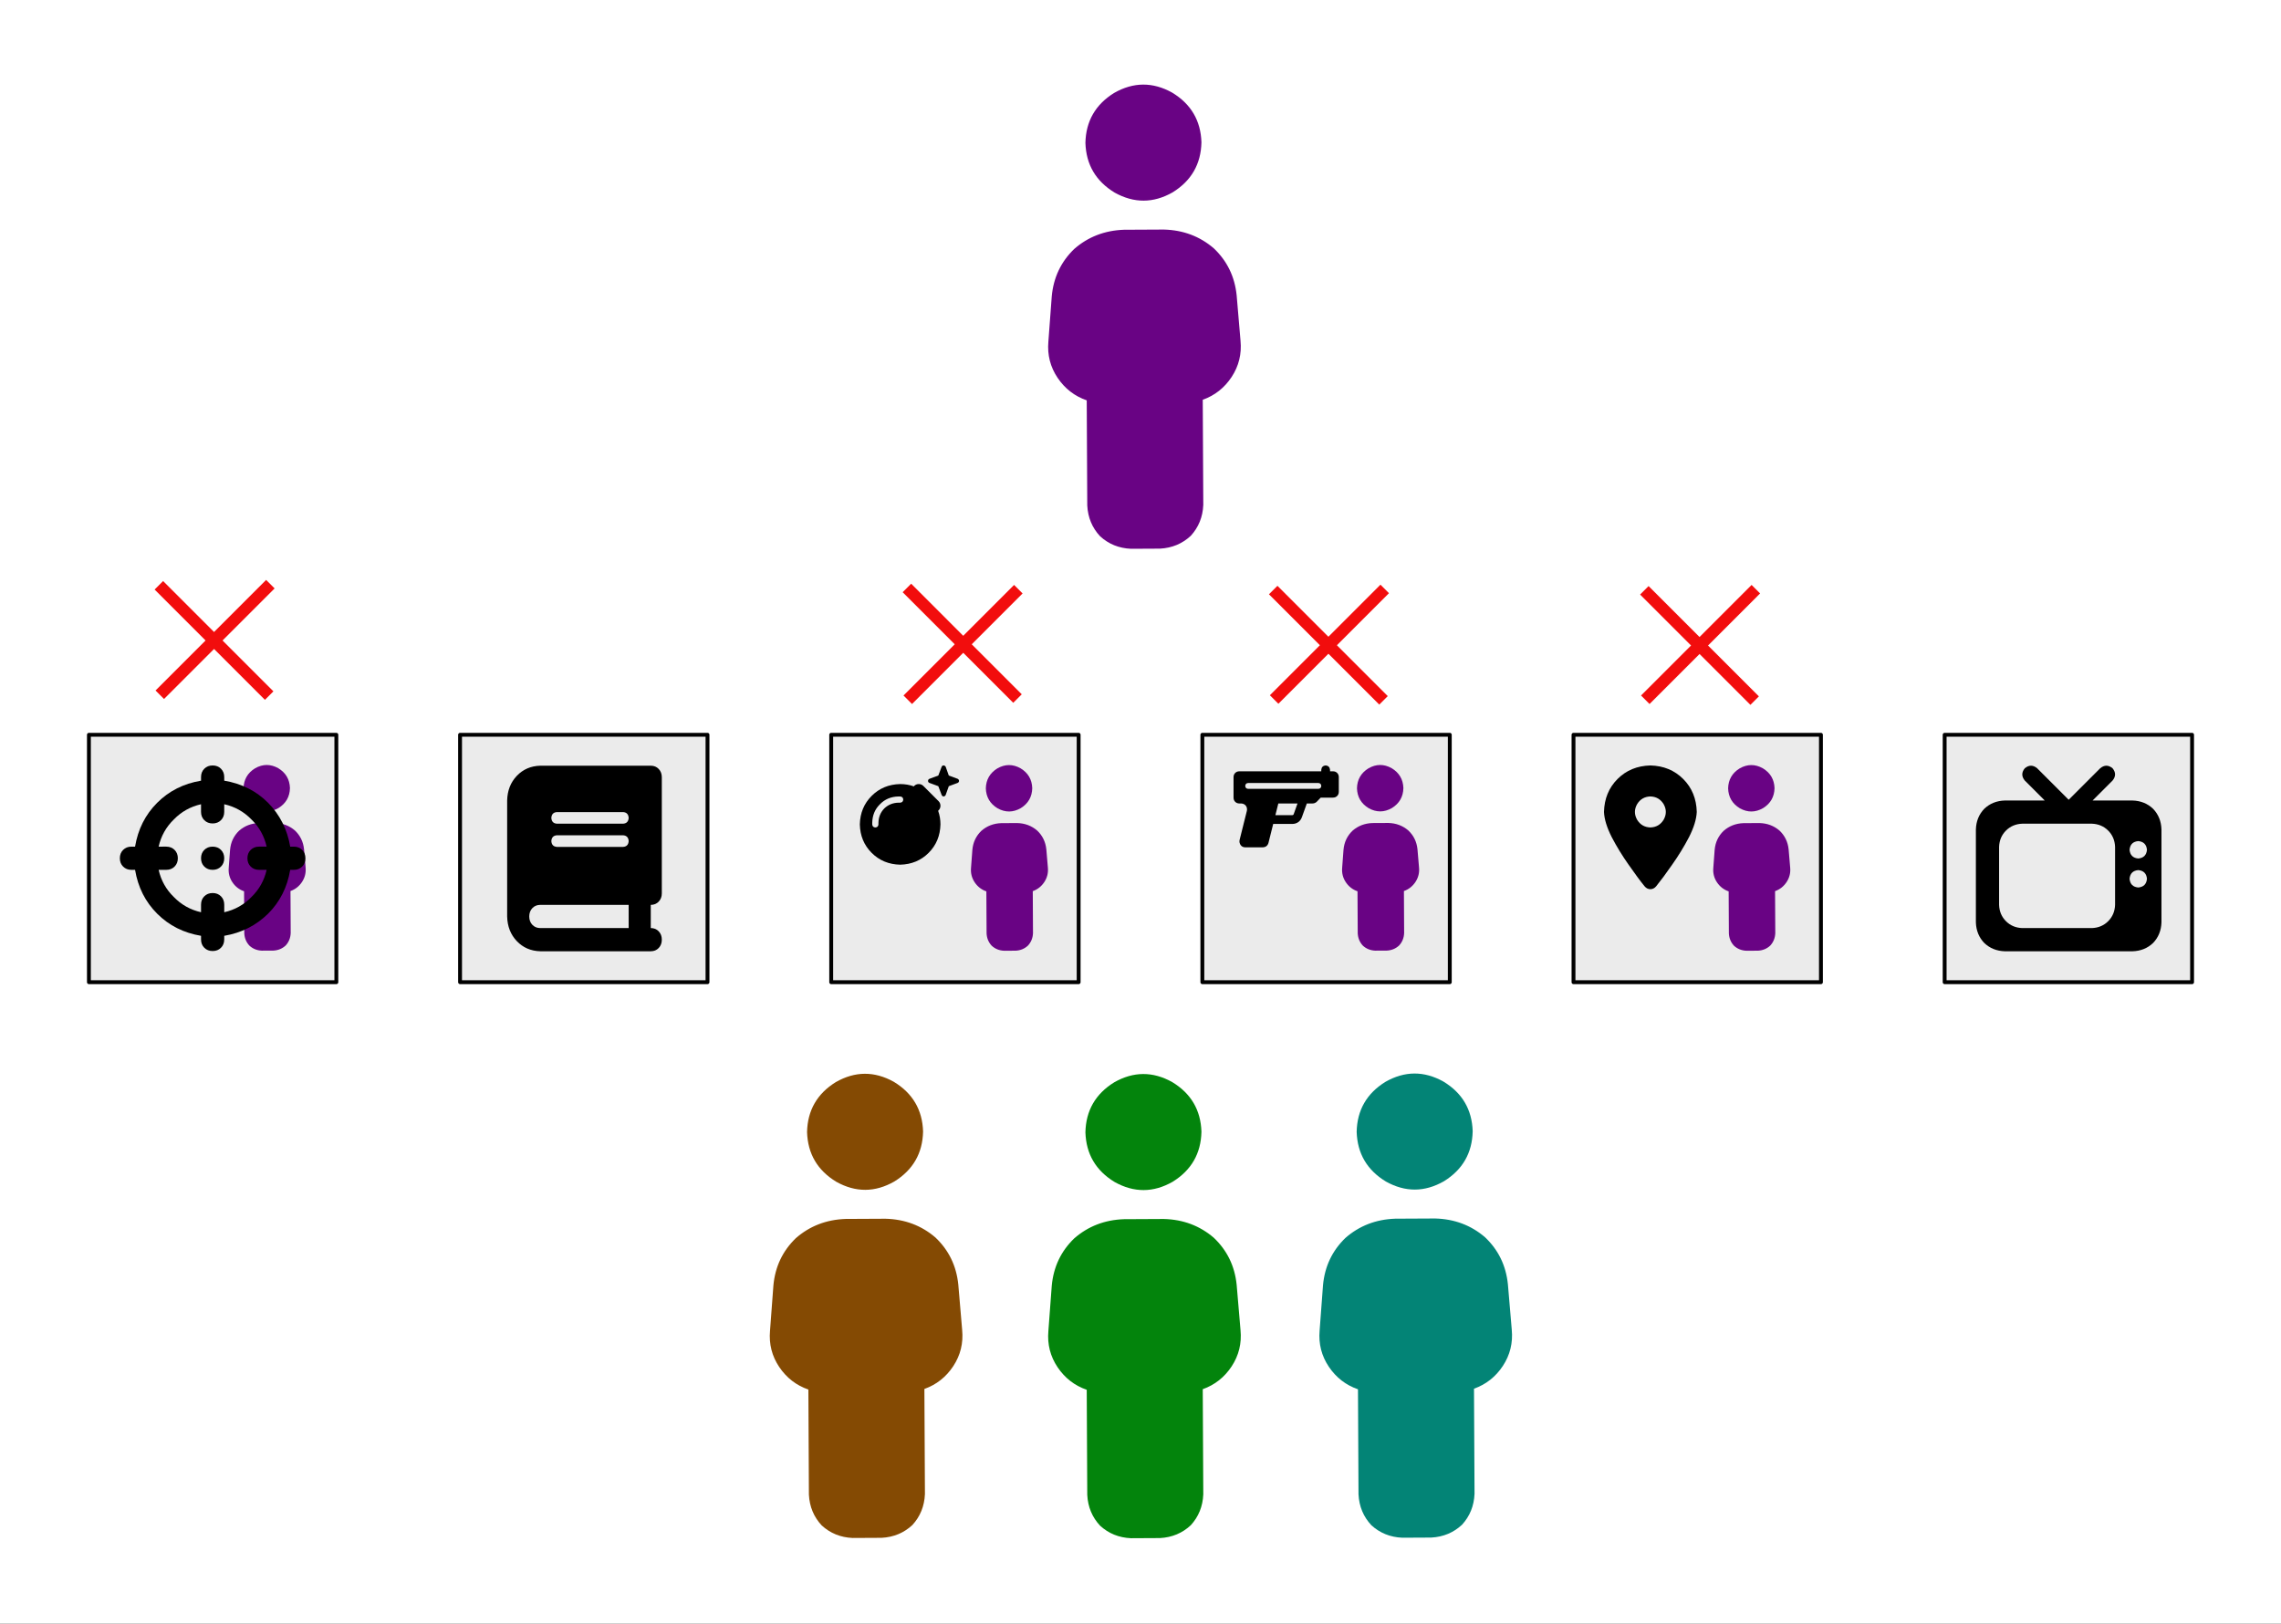 <svg viewBox="0 0 590 420" xmlns="http://www.w3.org/2000/svg" xml:space="preserve" style="fill-rule:evenodd;clip-rule:evenodd;stroke-linecap:round;stroke-linejoin:round;stroke-miterlimit:1.5"><rect x="0" y="0" width="590" height="420" fill="#333333" stroke="none"/><path style="fill:#fff" d="M0 0h90v70H0z" transform="scale(6.556 6)"/><path style="fill:#ebebeb;stroke:#000;stroke-width:1px" d="M152 208h64v64h-64z" transform="translate(-129 -17.936)"/><path style="fill:#ebebeb;stroke:#000;stroke-width:1px" d="M152 208h64v64h-64z" transform="translate(159 -17.936)"/><path style="fill:#ebebeb;stroke:#000;stroke-width:1px" d="M152 208h64v64h-64z" transform="translate(255 -17.936)"/><path style="fill:#ebebeb;stroke:#000;stroke-width:1px" d="M152 208h64v64h-64z" transform="translate(351 -17.936)"/><path style="fill:#ebebeb;stroke:#000;stroke-width:1px" d="M152 208h64v64h-64z" transform="translate(-33 -17.936)"/><path style="fill:#ebebeb;stroke:#000;stroke-width:1px" d="M152 208h64v64h-64z" transform="translate(63 -17.936)"/><path d="M254.526 1.681c.015-.552.261-.975.737-1.266.491-.277.983-.277 1.474 0 .476.291.722.714.737 1.266-.015.553-.261.975-.737 1.267-.491.277-.983.277-1.474 0-.476-.292-.722-.714-.737-1.267Zm-.875 3.893c.046-.476.238-.875.575-1.198.354-.307.776-.468 1.267-.483h1.014c.491.015.913.176 1.267.483.337.323.529.722.575 1.198l.092 1.152c.031.337-.046.644-.23.921-.184.276-.43.468-.737.576v2.671c-.015.308-.123.569-.322.784-.215.199-.476.307-.783.322h-.738c-.307-.015-.568-.123-.783-.322-.199-.215-.307-.476-.322-.784V8.223c-.307-.108-.553-.3-.737-.576-.184-.277-.261-.584-.23-.921l.092-1.152Z" style="fill:#03840c;fill-rule:nonzero" transform="matrix(10.18 -.052 .052 10.18 -2310.41 289.022)"/><path d="M254.526 1.681c.015-.552.261-.975.737-1.266.491-.277.983-.277 1.474 0 .476.291.722.714.737 1.266-.015.553-.261.975-.737 1.267-.491.277-.983.277-1.474 0-.476-.292-.722-.714-.737-1.267Zm-.875 3.893c.046-.476.238-.875.575-1.198.354-.307.776-.468 1.267-.483h1.014c.491.015.913.176 1.267.483.337.323.529.722.575 1.198l.092 1.152c.031.337-.046.644-.23.921-.184.276-.43.468-.737.576v2.671c-.015.308-.123.569-.322.784-.215.199-.476.307-.783.322h-.738c-.307-.015-.568-.123-.783-.322-.199-.215-.307-.476-.322-.784V8.223c-.307-.108-.553-.3-.737-.576-.184-.277-.261-.584-.23-.921l.092-1.152Z" style="fill:#038476;fill-rule:nonzero" transform="matrix(10.18 -.052 .052 10.18 -2240.25 288.894)"/><path d="M254.526 1.681c.015-.552.261-.975.737-1.266.491-.277.983-.277 1.474 0 .476.291.722.714.737 1.266-.015.553-.261.975-.737 1.267-.491.277-.983.277-1.474 0-.476-.292-.722-.714-.737-1.267Zm-.875 3.893c.046-.476.238-.875.575-1.198.354-.307.776-.468 1.267-.483h1.014c.491.015.913.176 1.267.483.337.323.529.722.575 1.198l.092 1.152c.031.337-.046.644-.23.921-.184.276-.43.468-.737.576v2.671c-.015.308-.123.569-.322.784-.215.199-.476.307-.783.322h-.738c-.307-.015-.568-.123-.783-.322-.199-.215-.307-.476-.322-.784V8.223c-.307-.108-.553-.3-.737-.576-.184-.277-.261-.584-.23-.921l.092-1.152Z" style="fill:#844a03;fill-rule:nonzero" transform="matrix(10.18 -.052 .052 10.18 -2382.41 288.958)"/><path d="M254.526 1.681c.015-.552.261-.975.737-1.266.491-.277.983-.277 1.474 0 .476.291.722.714.737 1.266-.015.553-.261.975-.737 1.267-.491.277-.983.277-1.474 0-.476-.292-.722-.714-.737-1.267Zm-.875 3.893c.046-.476.238-.875.575-1.198.354-.307.776-.468 1.267-.483h1.014c.491.015.913.176 1.267.483.337.323.529.722.575 1.198l.092 1.152c.031.337-.046.644-.23.921-.184.276-.43.468-.737.576v2.671c-.015.308-.123.569-.322.784-.215.199-.476.307-.783.322h-.738c-.307-.015-.568-.123-.783-.322-.199-.215-.307-.476-.322-.784V8.223c-.307-.108-.553-.3-.737-.576-.184-.277-.261-.584-.23-.921l.092-1.152Z" style="fill:#690384;fill-rule:nonzero" transform="matrix(10.18 -.052 .052 10.18 -2310.41 33.086)"/><path d="M254.526 1.681c.015-.552.261-.975.737-1.266.491-.277.983-.277 1.474 0 .476.291.722.714.737 1.266-.015.553-.261.975-.737 1.267-.491.277-.983.277-1.474 0-.476-.292-.722-.714-.737-1.267Zm-.875 3.893c.046-.476.238-.875.575-1.198.354-.307.776-.468 1.267-.483h1.014c.491.015.913.176 1.267.483.337.323.529.722.575 1.198l.092 1.152c.031.337-.046.644-.23.921-.184.276-.43.468-.737.576v2.671c-.015.308-.123.569-.322.784-.215.199-.476.307-.783.322h-.738c-.307-.015-.568-.123-.783-.322-.199-.215-.307-.476-.322-.784V8.223c-.307-.108-.553-.3-.737-.576-.184-.277-.261-.584-.23-.921l.092-1.152Z" style="fill:#690384;fill-rule:nonzero" transform="matrix(4.072 -.021 .021 4.072 -973.471 202.41)"/><path d="M254.526 1.681c.015-.552.261-.975.737-1.266.491-.277.983-.277 1.474 0 .476.291.722.714.737 1.266-.015.553-.261.975-.737 1.267-.491.277-.983.277-1.474 0-.476-.292-.722-.714-.737-1.267Zm-.875 3.893c.046-.476.238-.875.575-1.198.354-.307.776-.468 1.267-.483h1.014c.491.015.913.176 1.267.483.337.323.529.722.575 1.198l.092 1.152c.031.337-.046.644-.23.921-.184.276-.43.468-.737.576v2.671c-.015.308-.123.569-.322.784-.215.199-.476.307-.783.322h-.738c-.307-.015-.568-.123-.783-.322-.199-.215-.307-.476-.322-.784V8.223c-.307-.108-.553-.3-.737-.576-.184-.277-.261-.584-.23-.921l.092-1.152Z" style="fill:#690384;fill-rule:nonzero" transform="matrix(4.072 -.021 .021 4.072 -781.471 202.434)"/><path d="M254.526 1.681c.015-.552.261-.975.737-1.266.491-.277.983-.277 1.474 0 .476.291.722.714.737 1.266-.015.553-.261.975-.737 1.267-.491.277-.983.277-1.474 0-.476-.292-.722-.714-.737-1.267Zm-.875 3.893c.046-.476.238-.875.575-1.198.354-.307.776-.468 1.267-.483h1.014c.491.015.913.176 1.267.483.337.323.529.722.575 1.198l.092 1.152c.031.337-.046.644-.23.921-.184.276-.43.468-.737.576v2.671c-.015.308-.123.569-.322.784-.215.199-.476.307-.783.322h-.738c-.307-.015-.568-.123-.783-.322-.199-.215-.307-.476-.322-.784V8.223c-.307-.108-.553-.3-.737-.576-.184-.277-.261-.584-.23-.921l.092-1.152Z" style="fill:#690384;fill-rule:nonzero" transform="matrix(4.072 -.021 .021 4.072 -685.471 202.41)"/><path d="M254.526 1.681c.015-.552.261-.975.737-1.266.491-.277.983-.277 1.474 0 .476.291.722.714.737 1.266-.015.553-.261.975-.737 1.267-.491.277-.983.277-1.474 0-.476-.292-.722-.714-.737-1.267Zm-.875 3.893c.046-.476.238-.875.575-1.198.354-.307.776-.468 1.267-.483h1.014c.491.015.913.176 1.267.483.337.323.529.722.575 1.198l.092 1.152c.031.337-.046.644-.23.921-.184.276-.43.468-.737.576v2.671c-.015.308-.123.569-.322.784-.215.199-.476.307-.783.322h-.738c-.307-.015-.568-.123-.783-.322-.199-.215-.307-.476-.322-.784V8.223c-.307-.108-.553-.3-.737-.576-.184-.277-.261-.584-.23-.921l.092-1.152Z" style="fill:#690384;fill-rule:nonzero" transform="matrix(4.072 -.021 .021 4.072 -589.471 202.434)"/><path d="M253 0c-.641.016-1.172.234-1.594.656-.422.422-.64.953-.656 1.594v7.5c.016.641.234 1.172.656 1.594.422.422.953.64 1.594.656h7.5c.219 0 .398-.07.539-.211.141-.141.211-.32.211-.539 0-.219-.07-.398-.211-.539-.141-.141-.32-.211-.539-.211V9c.219 0 .398-.07.539-.211.141-.141.211-.32.211-.539V.75c0-.219-.07-.398-.211-.539-.141-.141-.32-.211-.539-.211H253Zm0 9h6-6 6v1.5h-6c-.219 0-.398-.07-.539-.211-.141-.141-.211-.32-.211-.539 0-.219.07-.398.211-.539.141-.141.32-.211.539-.211Zm.75-5.625c.016-.234.141-.359.375-.375h4.5c.234.016.359.141.375.375-.016.234-.141.359-.375.375h-4.5c-.234-.016-.359-.141-.375-.375Zm.375 1.125h4.5-4.5 4.5c.234.016.359.141.375.375-.016.234-.141.359-.375.375h-4.5c-.234-.016-.359-.141-.375-.375.016-.234.141-.359.375-.375Z" style="fill-rule:nonzero" transform="matrix(3.81 0 0 4 -824.178 198.064)"/><path d="M253.988.324c-.262-.216-.524-.216-.786 0-.215.262-.215.524 0 .786l1.272 1.272h-2.543c-.524.015-.964.192-1.318.531-.339.355-.517.794-.532 1.318v5.919c.015.524.193.964.532 1.318.354.339.794.517 1.318.532h8.138c.524-.015.964-.193 1.318-.532.339-.354.517-.794.532-1.318V4.231c-.015-.524-.193-.963-.532-1.318-.354-.339-.794-.516-1.318-.531h-2.543l1.272-1.272c.215-.262.215-.524 0-.786-.262-.216-.524-.216-.786 0L256 2.335 253.988.324Zm5.896 5.202c.031-.339.216-.524.555-.555.339.031.524.216.555.555-.031.339-.216.524-.555.555-.339-.031-.524-.216-.555-.555Zm.555 1.295c.339.031.524.216.555.555-.031.339-.216.524-.555.555-.339-.031-.524-.216-.555-.555.031-.339.216-.524.555-.555Zm-8.878-1.48c.015-.416.162-.763.439-1.04.277-.278.624-.424 1.04-.44h4.44c.416.016.763.162 1.04.44.278.277.424.624.44 1.04V9.04c-.016.417-.162.763-.44 1.041-.277.277-.624.424-1.04.439h-4.44c-.416-.015-.763-.162-1.04-.439-.277-.278-.424-.624-.439-1.041V5.341Z" style="fill-rule:nonzero" transform="translate(-503 197.408) scale(4.055)"/><path style="fill:#f20d0d" d="M320 448h104v8H320z" transform="matrix(.275 -.275 .275 .275 -170.968 143.407)"/><path style="fill:#f20d0d" d="M320 448h104v8H320z" transform="rotate(-135 97.834 188.948) scale(.388)"/><path style="fill:#f20d0d" d="M320 448h104v8H320z" transform="matrix(.275 -.275 .275 .275 117.266 144.641)"/><path style="fill:#f20d0d" d="M320 448h104v8H320z" transform="rotate(-135 242.207 129.869) scale(.388)"/><path style="fill:#f20d0d" d="M320 448h104v8H320z" transform="matrix(.275 -.275 .275 .275 22.5 144.705)"/><path style="fill:#f20d0d" d="M320 448h104v8H320z" transform="rotate(-134.998 194.84 149.533) scale(.389)"/><path style="fill:#f20d0d" d="M320 448h104v8H320z" transform="matrix(.275 -.275 .275 .275 213.266 144.705)"/><path style="fill:#f20d0d" d="M320 448h104v8H320z" transform="rotate(-135 290.22 110.019) scale(.388)"/><path d="M256.564 11.718c.422-.516.939-1.213 1.55-2.09.61-.861 1.158-1.753 1.643-2.677.47-.924.72-1.738.752-2.442-.032-1.284-.47-2.349-1.315-3.194C258.348.47 257.284.031 256 0c-1.284.031-2.348.47-3.194 1.315-.845.845-1.283 1.91-1.315 3.194.032.704.282 1.518.752 2.442.485.924 1.033 1.816 1.643 2.677.611.877 1.128 1.574 1.55 2.09.157.188.345.282.564.282.219 0 .407-.094.564-.282ZM256 3.006c.564.016.994.266 1.292.751.281.501.281 1.002 0 1.503-.298.486-.728.736-1.292.752-.564-.016-.994-.266-1.292-.752-.281-.501-.281-1.002 0-1.503.298-.485.728-.735 1.292-.751Z" style="fill-rule:nonzero" transform="matrix(2.661 0 0 2.667 -254.333 198)"/><path d="M261 1.833c-.028-.305-.194-.472-.5-.5-.306.028-.472.195-.5.5V2h-9.333c-.195 0-.354.063-.479.188s-.188.284-.188.479V5c0 .194.063.354.188.479s.284.188.479.188h.208c.222.014.396.097.521.25.125.166.167.361.125.583l-.833 3.333c-.042.209 0 .403.125.584.125.166.298.25.52.25h2c.334-.014.549-.181.646-.5L254.521 8h2.167c.263 0 .493-.069.687-.208.194-.139.333-.327.417-.563l.562-1.562H259c.181 0 .34-.063.479-.188l.459-.479h1.395c.195 0 .355-.063.48-.188s.187-.284.187-.479V2.667c0-.195-.062-.354-.187-.479s-.285-.188-.48-.188H261v-.167ZM256.708 7h-1.937 1.917-1.917l.333-1.333h2.188l-.438 1.229c-.028.069-.076.104-.146.104Zm-5.041-3.667h8-8 8c.208.014.319.125.333.334-.014.208-.125.319-.333.333h-8c-.209-.014-.32-.125-.334-.333.014-.209.125-.32.334-.334Z" style="fill-rule:nonzero" transform="translate(-248.183 194.975) scale(2.269)"/><path d="m260.758 1.219-.375-1.055.375 1.055-.375-1.055c-.063-.109-.149-.164-.258-.164-.109 0-.187.055-.234.164l-.399 1.055-1.078.398c-.109.047-.164.133-.164.258 0 .109.055.188.164.234l1.078.399.399 1.055c.047.109.125.171.234.187.125-.016.211-.078.258-.187l.375-1.055 1.078-.399c.094-.046.148-.125.164-.234-.016-.125-.07-.211-.164-.258l-1.078-.398Zm-3.094 1.242c-.156-.141-.336-.211-.539-.211s-.383.07-.539.211l-.047.07c-.531-.187-1.086-.281-1.664-.281-1.375.031-2.523.508-3.445 1.43-.922.922-1.399 2.07-1.43 3.445.031 1.375.508 2.523 1.43 3.445.922.922 2.07 1.399 3.445 1.43 1.375-.031 2.523-.508 3.445-1.43.922-.922 1.399-2.07 1.43-3.445 0-.578-.094-1.125-.281-1.641l.07-.07c.141-.156.211-.336.211-.539s-.07-.383-.211-.539l-1.875-1.875ZM254.688 4.5c-.688.016-1.266.25-1.735.703-.453.469-.687 1.047-.703 1.735v.187c-.016.234-.141.359-.375.375-.234-.016-.359-.141-.375-.375v-.187c.016-.907.328-1.657.938-2.25.593-.61 1.343-.922 2.25-.938h.187c.234.016.359.141.375.375-.016.234-.141.359-.375.375h-.187Z" style="fill-rule:nonzero" transform="translate(-312.347 198) scale(2.139)"/><path d="M256 0c.219 0 .398.07.539.211.141.141.211.32.211.539v.234c1.125.188 2.07.664 2.836 1.43.766.781 1.242 1.727 1.43 2.836h.234c.219 0 .398.07.539.211.141.141.211.32.211.539 0 .219-.07.398-.211.539-.141.141-.32.211-.539.211h-.234c-.188 1.125-.664 2.07-1.43 2.836-.781.766-1.727 1.242-2.836 1.43v.234c0 .219-.07.398-.211.539-.141.141-.32.211-.539.211-.219 0-.398-.07-.539-.211-.141-.141-.211-.32-.211-.539v-.234c-1.125-.188-2.07-.664-2.836-1.43-.766-.766-1.242-1.711-1.43-2.836h-.234c-.219 0-.398-.07-.539-.211-.141-.141-.211-.32-.211-.539 0-.219.07-.398.211-.539.141-.141.32-.211.539-.211h.234c.188-1.125.664-2.07 1.43-2.836.766-.766 1.711-1.242 2.836-1.43V.75c0-.219.07-.398.211-.539.141-.141.32-.211.539-.211Zm-3.492 6.75c.156.688.484 1.273.984 1.758.485.5 1.071.828 1.758.984V9c0-.219.07-.398.211-.539.141-.141.32-.211.539-.211.219 0 .398.07.539.211.141.141.211.32.211.539v.492c.688-.156 1.273-.484 1.758-.984.5-.485.828-1.07.984-1.758H259c-.219 0-.398-.07-.539-.211-.141-.141-.211-.32-.211-.539 0-.219.07-.398.211-.539.141-.141.32-.211.539-.211h.492c-.156-.687-.484-1.273-.984-1.758-.485-.5-1.07-.828-1.758-.984V3c0 .219-.07.398-.211.539-.141.141-.32.211-.539.211-.219 0-.398-.07-.539-.211-.141-.141-.211-.32-.211-.539v-.492c-.687.156-1.273.484-1.758.984-.5.485-.828 1.071-.984 1.758H253c.219 0 .398.07.539.211.141.141.211.32.211.539 0 .219-.07.398-.211.539-.141.141-.32.211-.539.211h-.492ZM256 5.25c.219 0 .398.07.539.211.141.141.211.32.211.539 0 .219-.07.398-.211.539-.141.141-.32.211-.539.211-.219 0-.398-.07-.539-.211-.141-.141-.211-.32-.211-.539 0-.219.07-.398.211-.539.141-.141.32-.211.539-.211Z" style="fill-rule:nonzero" transform="matrix(4 0 0 4 -969 198)"/></svg>